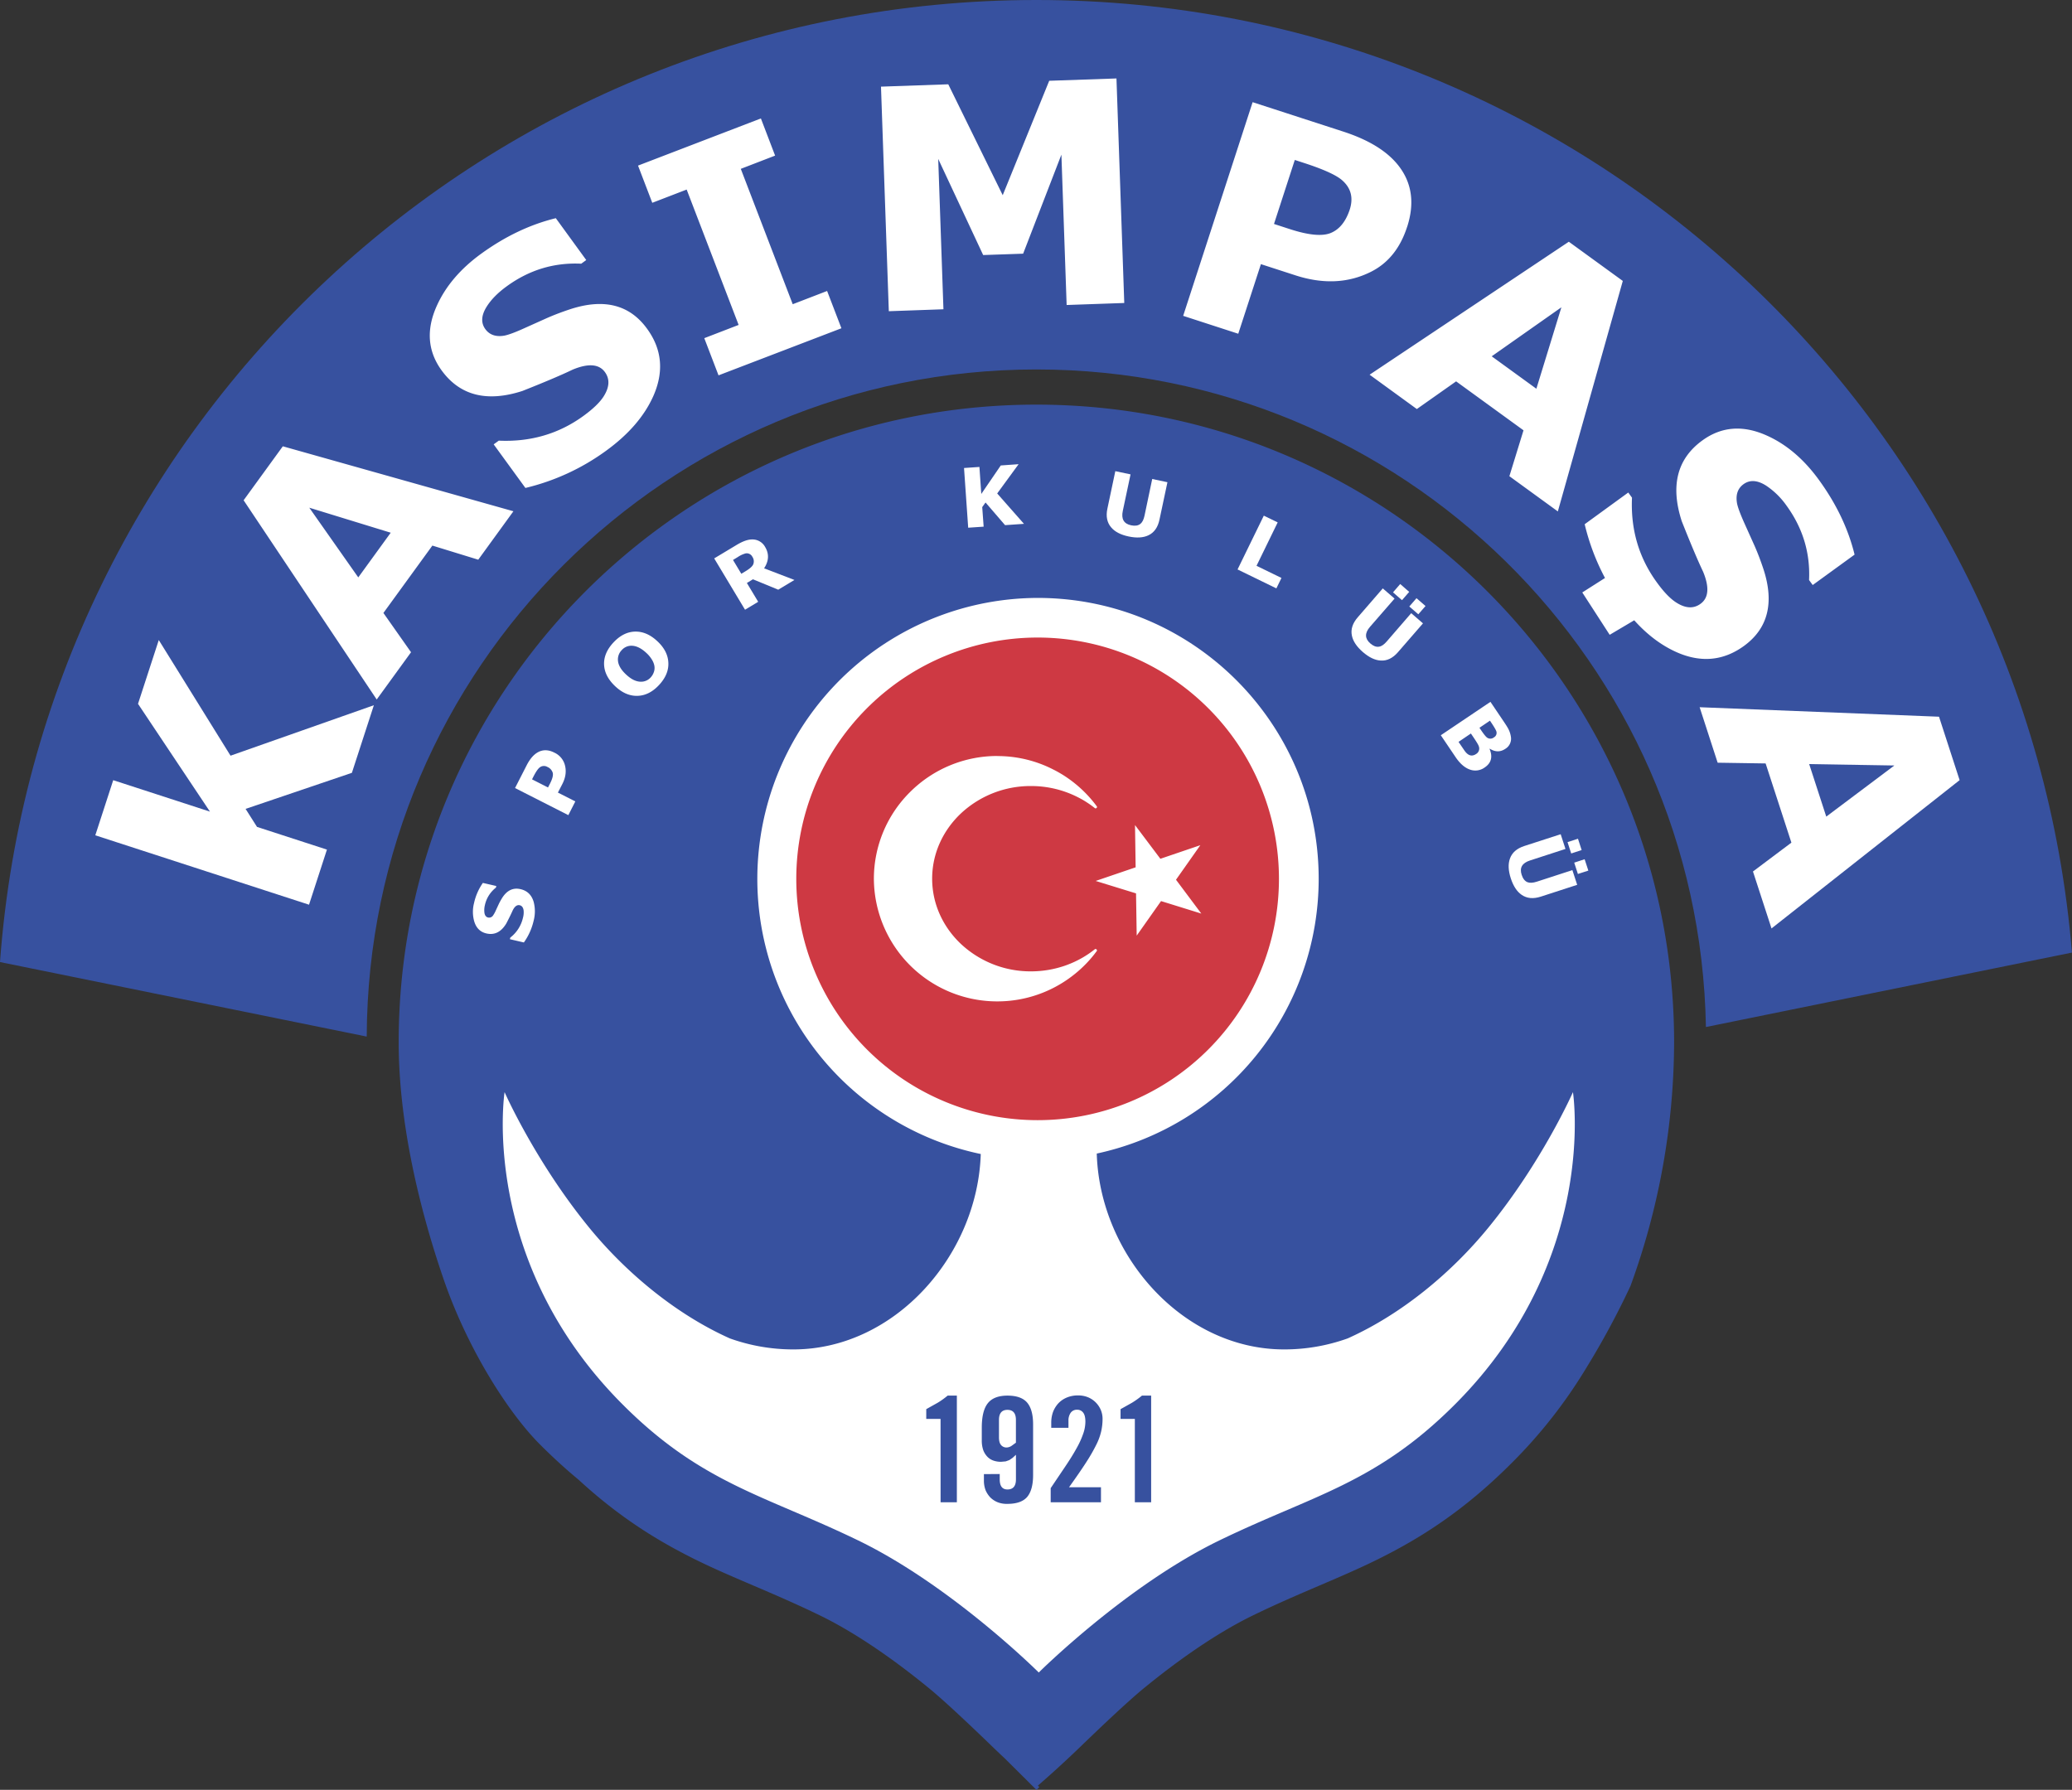 <svg xmlns="http://www.w3.org/2000/svg" viewBox="0 0 1408.04 1216.44"><rect x="0" y="0" width="1408.04" height="1216.44" fill="#333333" stroke="none"/><title>Ресурс 1</title><path d="M1137.65,708.4A486,486,0,0,1,1108,874a551.76,551.76,0,0,1-30.33,56.18A335.86,335.86,0,0,1,1027,994.58c-31.94,31.95-61.39,50.73-91.41,65.53-25.45,12.55-52.11,22.23-83.94,37.67-26,12.62-52.74,31.93-74,49.32-10.44,8.51-28.28,25.36-43.52,40.09s-28.86,26.4-28.86,26.4l1,1-1.91,1.89-1.62-1.59-19.92-19.8c-2.66-2.48-5.46-5.12-8.29-7.87-15.23-14.72-33.07-31.58-43.52-40.09-21.25-17.39-48-36.7-74-49.32-31.84-15.44-58.5-25.12-84-37.67-26.33-13-52.22-29.05-79.76-54.4-8.94-7.4-17.67-15.38-26.38-24.11-21-21-48.77-64-65.23-111.7-16.26-47.15-30.71-106.07-30.71-161.5C270.88,469.06,464.94,275,704.29,275S1137.65,469.06,1137.65,708.4Z" fill="#37519f"/><path d="M704.29,251.1C453.5,251.1,250.12,454,249.21,704.5L0,653.85C26.78,288.27,331.87,0,704.29,0,1074.52,0,1378.16,284.89,1408,647.4L1159.27,698C1154.89,450.42,952.86,251.1,704.29,251.1Z" fill="#37519f"/><path d="M745.31,784c2,68.76,58.22,133.11,127.33,133.11a127.56,127.56,0,0,0,43.19-7.48c37.1-16.63,70.81-45,95.42-75.07,36.83-45,57.66-92.31,57.66-92.31s17.73,114.34-80.33,212.38c-53.83,53.83-96.57,61.54-160,92.32s-122.68,89.74-122.68,89.74-59.24-59-122.68-89.74-106.2-38.48-160-92.32c-98-98-80.33-212.38-80.33-212.38s20.84,47.29,57.67,92.31c24.62,30.06,58.32,58.44,95.41,75.07a127.63,127.63,0,0,0,43.2,7.48c69,0,125.16-64.15,127.31-132.8a191,191,0,0,1,38.7-377.94c105.45,0,190.94,85.44,190.94,190.92A191,191,0,0,1,745.31,784Z" fill="#fff"/><path d="M705.12,761.3a164,164,0,1,1,164-164A164,164,0,0,1,705.12,761.3Z" fill="#ce3943"/><path d="M771.3,560.74l17.24,22.92,27.15-9.24L799.16,597.9l17.2,23L789,612.41l-16.55,23.47L772,607.17l-27.42-8.45,27.15-9.26-.43-28.71Zm-93.54-46.89h0a83,83,0,0,1,38.44,9.36c1.89.93,3.71,2,5.51,3.07A84.29,84.29,0,0,1,745.34,548c.57.73-.61,1.83-1.29,1.25h0c-1.67-1.3-3.34-2.56-5.14-3.7a54.81,54.81,0,0,0-5.49-3.24,69.82,69.82,0,0,0-32.83-8.09h0a69.23,69.23,0,0,0-47.46,18.49c-12.16,11.42-19.68,27.16-19.68,44.46v0h0c0,17.35,7.52,33.06,19.68,44.49a69.3,69.3,0,0,0,47.46,18.51h0a70.81,70.81,0,0,0,23.5-4c1.21-.43,2.35-.89,3.54-1.37a67.72,67.72,0,0,0,16.38-9.67c.73-.59,1.86.53,1.29,1.25h0a80.56,80.56,0,0,1-6.93,8.26,82.63,82.63,0,0,1-7.93,7.28,83.63,83.63,0,0,1-52.72,18.66h0a83.79,83.79,0,0,1-83.87-83.41h0v0a83,83,0,0,1,24.62-58.9,83.79,83.79,0,0,1,59.25-24.47Z" fill="#fff"/><path d="M1185.13,439q-21.08,15.29-46,4.15-15.43-6.93-28.58-21.58l-16.68,9.87-18.62-28.79,15.44-9.83a152.55,152.55,0,0,1-13.81-36.54l29.62-21.54,2.53,3.49q-1.46,32.37,16.84,57.51c4.79,6.65,9.24,11.23,13.29,13.79q9.4,6,16.44.84c5.55-4,6.12-11.32,1.72-21.89q-5.35-11.23-14.47-34.23-11.74-36.22,14-54.91,19.6-14.25,43.91-3.27,20,9,35.32,30.12,17.8,24.5,24.21,50.75l-28.46,20.67-2.47-3.39q1.29-27.72-15.34-50.61A52.76,52.76,0,0,0,1200.1,330c-5.93-3.73-11-4-15.25-.95-3.94,2.86-5.43,7.13-4.47,12.87.52,2.83,2.24,7.45,5.13,13.88l6.79,15.1c2.21,5,4.23,10.36,6.13,16.09Q1209.52,421.24,1185.13,439Zm55.92,116,46.28-34.75-57.89-.95Zm-37.21,76-12.6-38.71,26.12-19.6-17.52-53.83-32.6-.5L1155,480.65l162.67,6.45,14,43.11Zm-159.79-366.8,17-55.34-47.35,33.3Zm14.59,83.38-32.93-23.94,9.6-31.18-45.8-33.27L962.82,278l-32.1-23.34,135.38-90.37,36.68,26.64ZM917.2,142.52q4-12.36-5.55-20.36c-4.15-3.41-12.58-7.21-25.32-11.35l-6.44-2.1-14.14,43.5,10.73,3.49q19.23,6.25,27.95,2.6T917.2,142.52Zm39,11.71q-7,21.62-24.44,30.43-23.14,11.69-51.58,2.42l-23.32-7.56-15.39,47.3-37.44-12.16,47.2-145.22,61.62,20q25.55,8.29,37.09,22.61Q964.17,129.74,956.22,154.23ZM764,205.92l-39.16,1.37L721.28,105.1l-26,67.31-27.16.93L637.57,108l3.55,102.19L604,211.51,598.68,58.89l45.72-1.6,37,75.37L713,54.9l45.7-1.58ZM571.79,223.1l-83.51,32-9.68-25.27,23.34-9-35.31-92-23.37,9-9.68-25.28,83.49-32.05,9.66,25.26-23.32,9,35.29,92,23.37-9Zm-132.08.31q15.32,21,4.16,46-9.16,20.32-31.83,36.81a153.36,153.36,0,0,1-55,25.41L335.48,302l3.47-2.52q32.4,1.46,57.53-16.81,9.93-7.23,13.76-13.3,5.95-9.42.85-16.47-6-8.28-21.9-1.71Q378,256.6,355,265.71q-36.22,11.71-54.91-14-14.22-19.6-3.24-43.91,9-20,30.1-35.33,24.5-17.76,50.76-24.18l20.68,28.45-3.41,2.48q-27.68-1.32-50.58,15.33-9.07,6.57-13.66,13.84-5.58,8.88-.94,15.28c2.85,3.91,7.15,5.42,12.88,4.45,2.81-.53,7.46-2.24,13.89-5.17l15.08-6.77q7.52-3.3,16.1-6.11Q422,199,439.71,223.41ZM265.52,362.05l-55.34-17,33.29,47.37Zm83.38-14.58L325,380.39l-31.18-9.59-33.27,45.79,18.77,26.69-23.33,32.12L165.55,340l26.64-36.68ZM254.06,479.3l-14.93,45.94-72.24,24.51L174.66,562l47.51,15.42L210,614.87,64.76,567.7l12.18-37.46,65.73,21.37L93.79,478.35,107.9,435l48.76,78.59Z" fill="#fff"/><path d="M353.73,604.3q6.78,1.55,8.89,8.53a25.12,25.12,0,0,1,0,13A41.32,41.32,0,0,1,356,640.53l-9.5-2.21.26-1.1a23.64,23.64,0,0,0,8.62-13.46,13.63,13.63,0,0,0,.44-5.05c-.29-2-1.19-3.15-2.68-3.49-1.79-.38-3.37.77-4.72,3.5-.89,2-2.32,5-4.36,8.89-3.48,5.81-8,8.06-13.48,6.8-4.19-.95-7-3.72-8.33-8.25a23.9,23.9,0,0,1-.12-12.38,38.2,38.2,0,0,1,6-13.72l9.13,2.1-.25,1.1a20.65,20.65,0,0,0-7.5,11.91,14.31,14.31,0,0,0-.32,5.17c.28,1.86,1.13,2.91,2.5,3.24a3.19,3.19,0,0,0,3.34-1.34,20,20,0,0,0,1.91-3.48l1.85-4c.62-1.34,1.35-2.67,2.15-4C344.26,605.22,348.53,603.09,353.73,604.3Z" fill="#fff"/><path d="M376.64,511.48a13,13,0,0,1,7,7.7c1.42,4.4.92,8.93-1.51,13.69l-3,5.8,11.83,6L386.22,554,350,535.58l7.86-15.39c2.17-4.25,4.65-7.2,7.49-8.83Q370.54,508.38,376.64,511.48ZM372,521.25a4.62,4.62,0,0,0-5.59.63c-1.07.95-2.43,3-4.05,6.19l-.81,1.6,10.85,5.53,1.38-2.68c1.62-3.18,2.24-5.61,1.85-7.25A6.33,6.33,0,0,0,372,521.25Z" fill="#fff"/><path d="M446.67,435.76q7.18,6.66,7.51,14.65c.25,5.31-1.87,10.35-6.31,15.13s-9.33,7.23-14.66,7.38-10.35-2-15.13-6.5-7.33-9.34-7.57-14.63,1.89-10.36,6.36-15.14,9.34-7.25,14.64-7.39S441.88,431.27,446.67,435.76ZM443,448.29a20.41,20.41,0,0,0-3.83-4.59c-3.32-3.08-6.54-4.69-9.69-4.83a8.73,8.73,0,0,0-7,3,9,9,0,0,0-2.53,7.22c.28,3.06,2.13,6.2,5.56,9.38s6.51,4.69,9.64,4.84a8.77,8.77,0,0,0,7.11-3,9.87,9.87,0,0,0,2-3.35C445.3,454.25,444.88,451.35,443,448.29Z" fill="#fff"/><path d="M511.28,378.42a4.27,4.27,0,0,0-4.6-2.3,17.7,17.7,0,0,0-5.28,2.45l-3.28,2,5.65,9.4,2.76-1.68c3-1.79,4.8-3.41,5.35-4.79A5.44,5.44,0,0,0,511.28,378.42Zm28.58,15.74-11,6.62-17.19-7.07-4.13,2.49L515.23,409l-8.94,5.39-20.95-34.88,15.08-9.06c4.21-2.56,7.76-3.82,10.59-3.82a9.79,9.79,0,0,1,8.94,5.12q4.2,7-.7,14.49Z" fill="#fff"/><polygon points="695.84 356.02 683 356.91 669.73 341.51 667.48 344.65 668.44 357.94 657.94 358.65 655.11 318.07 665.57 317.35 666.84 335.71 680.08 316.34 692.2 315.48 677.65 335.37 695.84 356.02" fill="#fff"/><path d="M787.94,353.13c-1.09,5.24-3.6,8.83-7.52,10.68-3.5,1.67-8,1.94-13.42.8s-9.39-3.2-11.89-6.17c-2.82-3.28-3.7-7.56-2.56-12.81l5.37-25.41,10.35,2.18L763,347.24q-1.75,8.21,5.63,9.77c2.67.56,4.72.26,6.23-.91s2.33-3,2.92-5.7L783,325.54l10.34,2.19Z" fill="#fff"/><polygon points="867.37 399.88 840.99 387.02 858.83 350.46 868.26 355.04 853.88 384.54 870.82 392.8 867.37 399.88" fill="#fff"/><path d="M950,443.24c-3.52,4.06-7.46,6-11.79,5.68-3.87-.2-7.92-2.16-12.11-5.8s-6.66-7.36-7.42-11.16c-.88-4.22.46-8.37,4-12.44l17-19.62,8,6.93L931,426c-3.67,4.22-3.6,8,.18,11.28,2.06,1.8,4,2.53,5.89,2.24s3.49-1.49,5.32-3.59L959,416.73l8,6.93Zm13.83-25.75-6.13-5.3,4.89-5.64,6.13,5.32Zm-11.09-9.6-6.11-5.31,4.89-5.65,6.11,5.34Z" fill="#fff"/><path d="M1008.92,521.6A10.76,10.76,0,0,1,998.82,523c-3.49-1.23-6.75-4.07-9.76-8.57l-9.95-14.73L1012.84,477l8.83,13.09c1.57,2.33,2.64,4,3.21,5.08a16.93,16.93,0,0,1,1.87,5.64,8,8,0,0,1-3.78,8.11c-3.38,2.28-6.9,2.24-10.57-.07l-.17.13Q1015.66,517.07,1008.92,521.6Zm6.33-20.49a3.42,3.42,0,0,0,1.66-3.87c-.25-1-1.51-3.15-3.86-6.64l-.54-.81-7.14,4.83.9,1.33c2.09,3.11,3.58,4.94,4.44,5.46A3.86,3.86,0,0,0,1015.25,501.11ZM1003,512.49a4.25,4.25,0,0,0,1.93-5.28c-.28-1-1.65-3.21-4.08-6.78l-1.29-1.92-8.39,5.69.42.64,3.57,5.24c1.69,2.44,3.46,3.56,5.33,3.37A5.29,5.29,0,0,0,1003,512.49Z" fill="#fff"/><path d="M1047.07,609.38c-5.1,1.65-9.43,1.26-13-1.2-3.2-2.18-5.67-5.93-7.39-11.2s-1.92-9.75-.61-13.4q2.12-6.12,9.8-8.61l24.7-8,3.26,10-24.14,7.85q-8,2.58-5.63,9.74c.83,2.61,2.15,4.26,3.91,5,1.58.63,3.75.52,6.41-.35l24.14-7.85,3.27,10Zm25.2-15.4-2.5-7.7,7.08-2.31,2.52,7.72Zm-4.55-13.93-2.49-7.71,7.09-2.31,2.5,7.71Z" fill="#fff"/><path d="M771.19,964.34h-9.71v-6.62l7.81-4.38a58.31,58.31,0,0,0,6.76-4.85h6.22V1021H771.19ZM714,1021v-9.6l10.1-15q4.48-6.66,7.42-12a57.58,57.58,0,0,0,4.47-9.71,25.07,25.07,0,0,0,1.59-8.43q0-4.25-1.48-6.15a4.86,4.86,0,0,0-4.06-2,5.12,5.12,0,0,0-4.46,2.08,9,9,0,0,0-1.5,5.35v4.84h-11.7v-3.37a21.62,21.62,0,0,1,1.19-7.32,18.31,18.31,0,0,1,3.55-5.84,16.54,16.54,0,0,1,5.76-4,19.24,19.24,0,0,1,7.72-1.47,17.36,17.36,0,0,1,6.84,1.28,16.13,16.13,0,0,1,8.63,8.63,15.4,15.4,0,0,1,1.18,5.94,38.62,38.62,0,0,1-.88,8.32,39.35,39.35,0,0,1-3.28,9.13,118.16,118.16,0,0,1-6.93,12.1q-4.45,6.92-11.69,17h21.7V1021Zm-34.63-19.21v3.65c0,4.58,1.76,6.85,5.26,6.85,3.82,0,5.76-2.27,5.76-6.85V988.72l-2.28,2.09-2.18,1.49-2.47.9-3.18.29a15.84,15.84,0,0,1-5.06-.78,10.53,10.53,0,0,1-4.15-2.57,13,13,0,0,1-2.89-4.56,19.88,19.88,0,0,1-1-6.75v-8.52c0-7.61,1.34-13.1,4.05-16.56s7.17-5.24,13.39-5.24,10.68,1.59,13.37,4.74,4.06,8.07,4.06,14.87v34.29q0,10.19-4.06,15c-2.69,3.09-7.16,4.67-13.37,4.67a16.94,16.94,0,0,1-6.63-1.09,15,15,0,0,1-5-3.27,16.44,16.44,0,0,1-3.28-5.05,18.6,18.6,0,0,1-1.09-6.45v-4.36Zm11-36.78c0-4.53-1.94-6.82-5.76-6.82s-5.75,2.3-5.75,6.82v11.9c0,2.34.45,4.05,1.39,5.16a4.79,4.79,0,0,0,3.76,1.7,6.48,6.48,0,0,0,3.47-1.17l2.89-2.1Zm-51.21-.68h-9.72v-6.62l7.82-4.38a54,54,0,0,0,6.75-4.85h6.23V1021H639.18Z" fill="#37519f"/></svg>